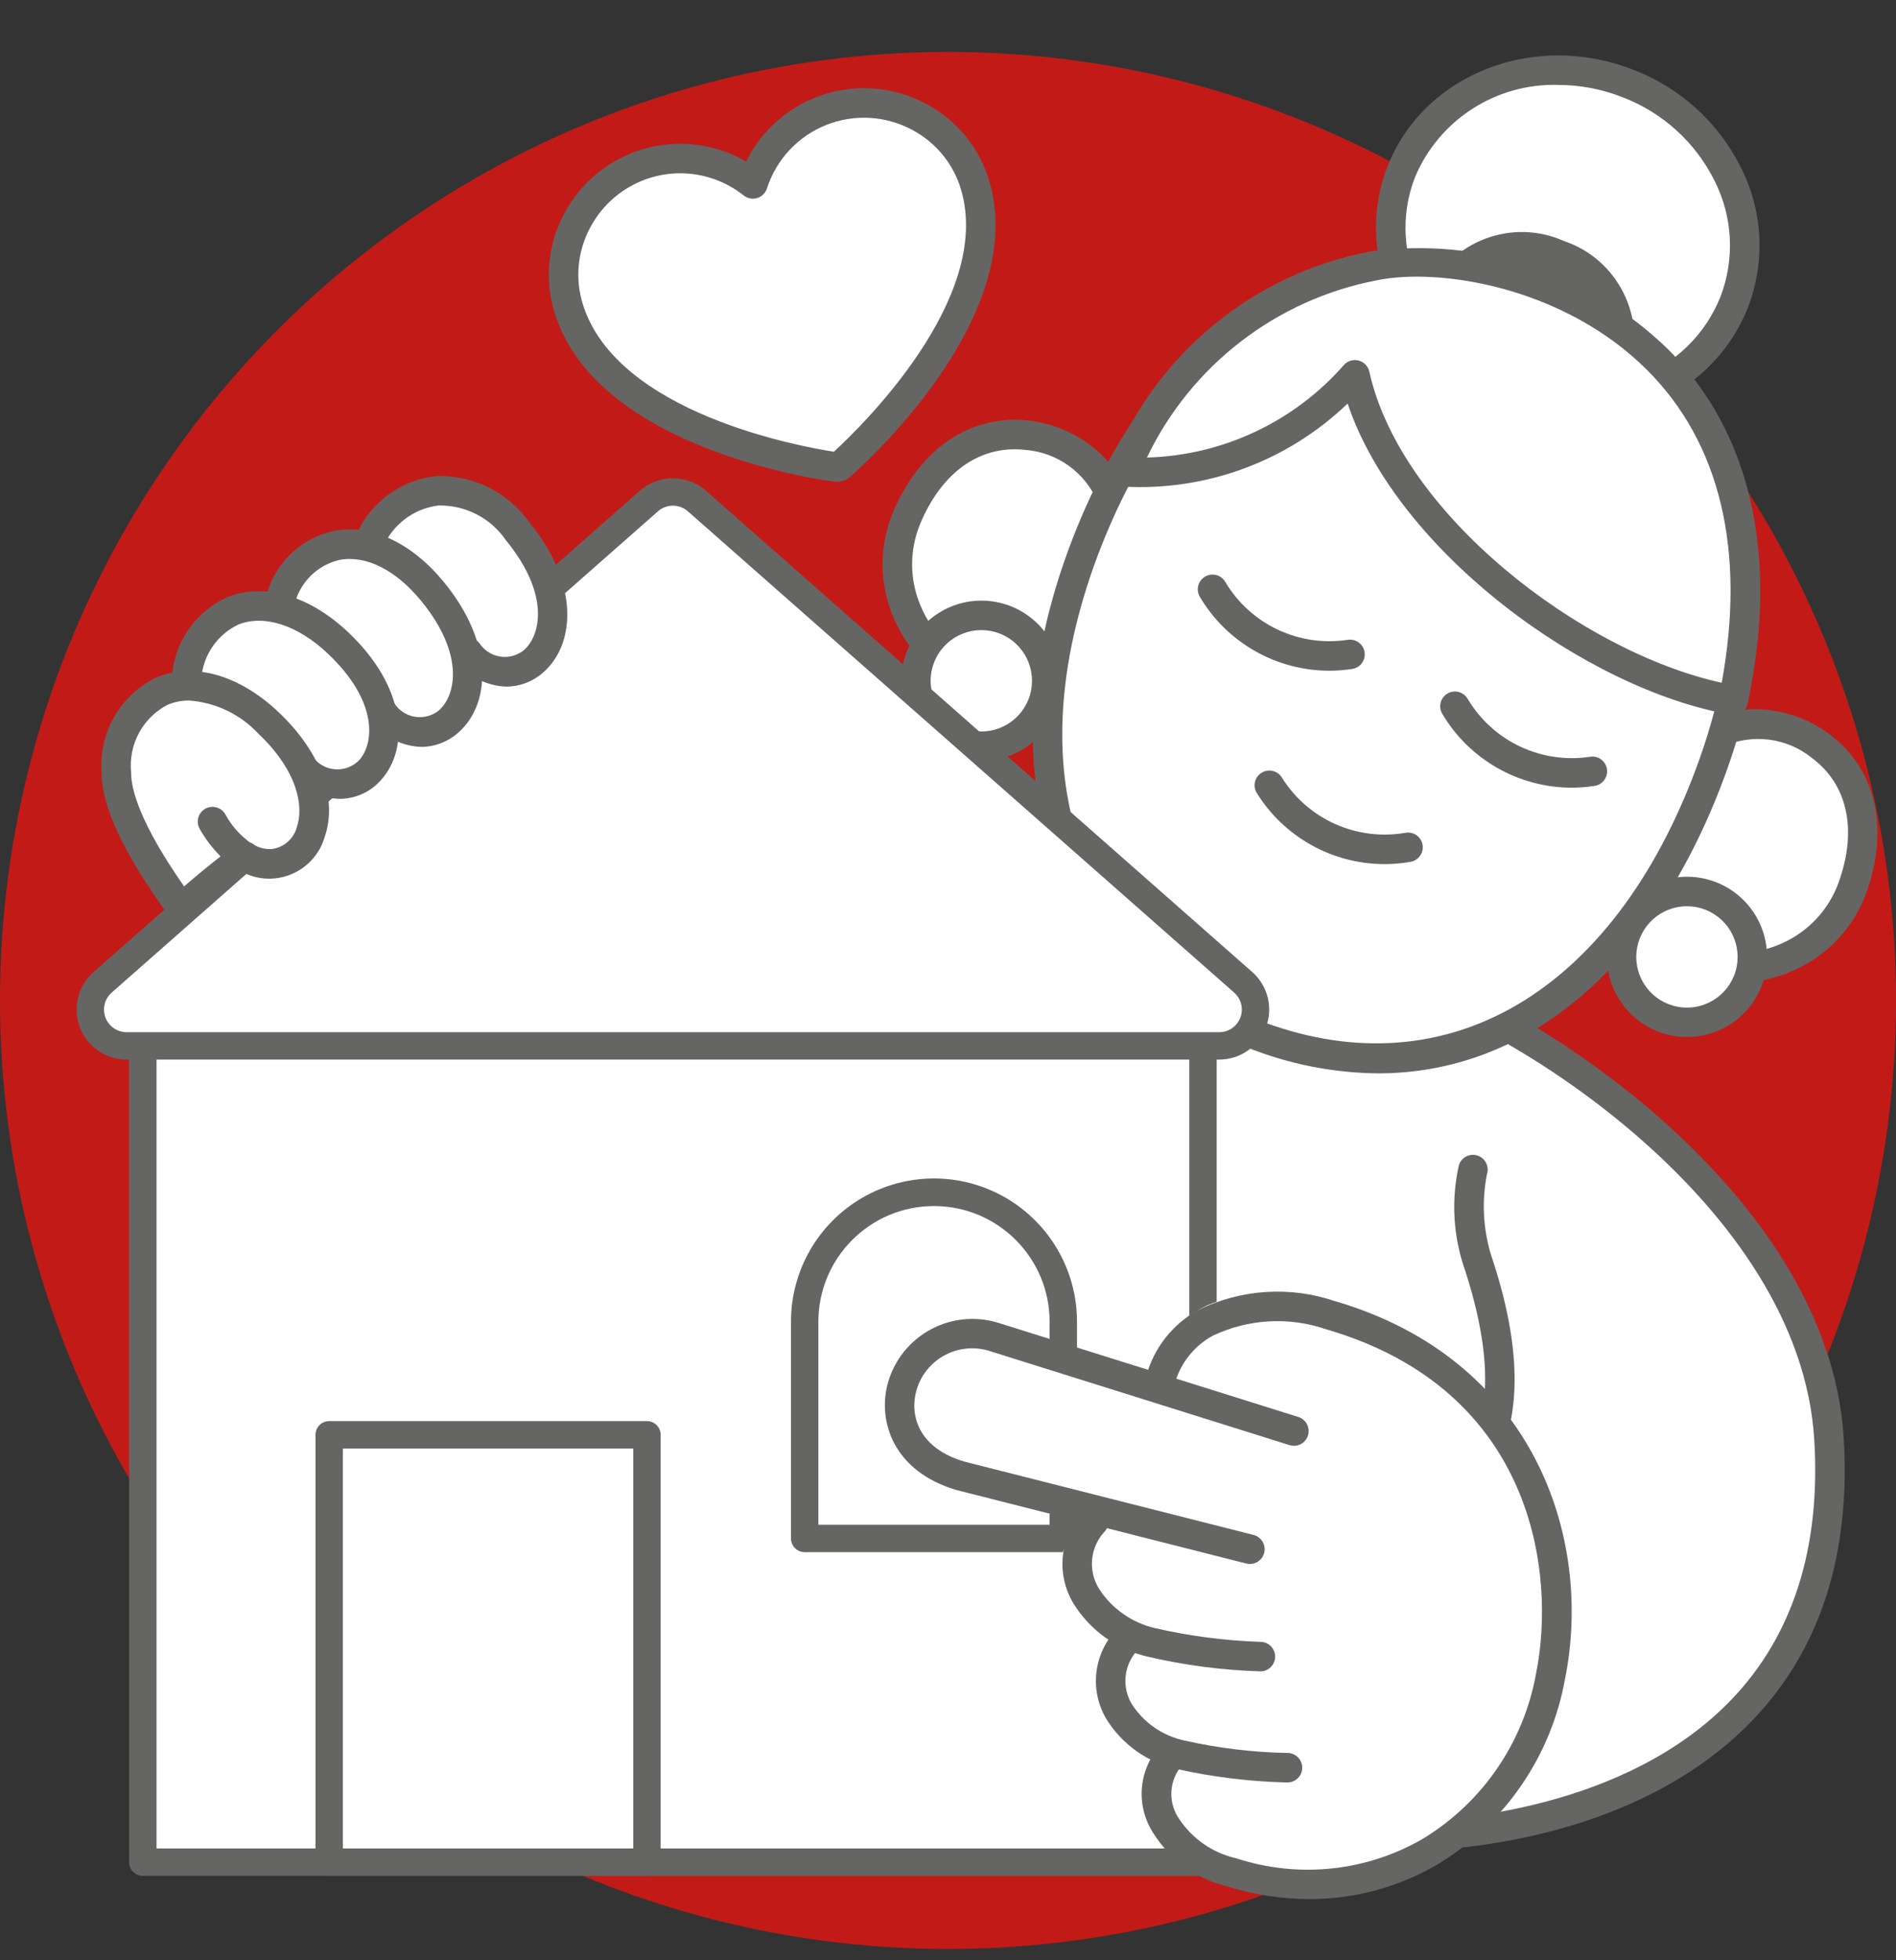 <svg width="90" height="93" viewBox="0 0 90 93" fill="none" xmlns="http://www.w3.org/2000/svg">
<rect x="0" y="0" width="90" height="93" fill="#333333" stroke="none"/>
<circle cx="45" cy="47.465" r="45" fill="#C21B17"/>
<path d="M66.222 46.394C71.856 47.857 86.124 56.75 86.82 68.272C87.972 87.369 66.899 87.095 66.899 87.095L53.929 72.808L53.198 49.028L66.222 46.394Z" fill="white"/>
<path fill-rule="evenodd" clip-rule="evenodd" d="M66.89 87.796H66.979C68.063 87.796 77.462 87.617 83.224 81.576C86.407 78.239 87.851 73.749 87.518 68.23C86.795 56.251 71.927 47.153 66.398 45.716C66.295 45.689 66.188 45.686 66.084 45.708L53.059 48.342C52.725 48.41 52.488 48.708 52.498 49.049L53.23 72.83C53.235 72.996 53.299 73.156 53.411 73.279L66.381 87.566C66.512 87.71 66.696 87.793 66.89 87.796ZM67.205 86.391L54.621 72.529L53.916 49.597L66.2 47.112C71.574 48.602 85.447 57.145 86.121 68.314C86.43 73.425 85.116 77.56 82.217 80.603C77.205 85.864 68.879 86.348 67.205 86.391Z" fill="#656664"/>
<path d="M63.883 72.606C63.883 72.606 74.395 72.93 70.209 60.049C69.689 58.587 69.588 57.009 69.917 55.493" fill="white"/>
<path d="M63.965 73.306C63.91 73.306 63.874 73.305 63.862 73.304C63.476 73.293 63.173 72.97 63.184 72.585C63.181 72.397 63.258 72.216 63.394 72.087C63.531 71.958 63.716 71.892 63.903 71.906C63.936 71.904 67.472 71.969 69.324 69.492C70.812 67.501 70.886 64.396 69.543 60.265C68.978 58.664 68.877 56.935 69.251 55.278C69.326 55.039 69.524 54.858 69.77 54.805C70.015 54.752 70.27 54.834 70.438 55.02C70.606 55.207 70.661 55.469 70.583 55.708C70.31 57.09 70.412 58.52 70.88 59.849C72.368 64.428 72.221 67.964 70.437 70.341C68.313 73.172 64.641 73.306 63.965 73.306Z" fill="#656664"/>
<ellipse cx="74.417" cy="11.242" rx="7.822" ry="8.485" transform="rotate(-68.639 74.417 11.242)" fill="white"/>
<path fill-rule="evenodd" clip-rule="evenodd" d="M71.313 19.179C72.449 19.627 73.659 19.858 74.879 19.86C76.031 19.862 77.172 19.648 78.245 19.231C80.405 18.42 82.122 16.734 82.971 14.588C83.803 12.435 83.686 10.031 82.649 7.97C81.588 5.825 79.757 4.159 77.522 3.306C72.806 1.462 67.575 3.521 65.864 7.897C64.152 12.273 66.597 17.335 71.313 19.179ZM67.168 8.407C68.312 5.684 71.012 3.945 73.963 4.029H73.963C75.007 4.031 76.041 4.228 77.012 4.609C78.919 5.336 80.483 6.755 81.39 8.583C82.254 10.293 82.355 12.29 81.667 14.078C80.959 15.859 79.531 17.257 77.736 17.927C75.828 18.655 73.717 18.636 71.823 17.876C67.825 16.312 65.737 12.064 67.168 8.407Z" fill="#656664"/>
<ellipse cx="72.554" cy="15.749" rx="3.932" ry="4.435" transform="rotate(-68.639 72.554 15.749)" fill="#656664"/>
<path fill-rule="evenodd" clip-rule="evenodd" d="M70.867 20.063C71.518 20.319 72.21 20.451 72.91 20.453C73.522 20.455 74.129 20.348 74.704 20.137C75.905 19.719 76.865 18.801 77.336 17.619C78.178 15.058 76.796 12.297 74.241 11.436C71.78 10.335 68.891 11.426 67.772 13.879C67.317 15.066 67.399 16.393 67.998 17.515C68.61 18.686 69.631 19.593 70.867 20.063ZM69.076 14.389C69.616 13.158 70.857 12.386 72.2 12.446H72.2C72.724 12.448 73.243 12.547 73.731 12.739C75.565 13.321 76.591 15.268 76.033 17.11C75.705 17.916 75.044 18.542 74.22 18.823C72.309 19.473 70.208 18.651 69.244 16.878C68.83 16.111 68.769 15.204 69.076 14.389Z" fill="#656664"/>
<path d="M52.847 23.894C52.21 20.636 45.699 18.266 43.045 24.554C42.272 26.529 42.599 28.765 43.906 30.436C45.212 32.107 47.304 32.964 49.407 32.69L52.847 23.894Z" fill="white"/>
<path fill-rule="evenodd" clip-rule="evenodd" d="M46.192 32.98C46.971 33.284 47.799 33.44 48.635 33.44C48.923 33.44 49.211 33.421 49.497 33.384C49.75 33.351 49.965 33.183 50.058 32.945L53.499 24.149C53.547 24.025 53.559 23.89 53.534 23.76C53.156 21.829 51.108 20.189 48.768 19.947C46.048 19.67 43.665 21.286 42.4 24.282C41.722 25.889 41.728 27.703 42.417 29.305C43.131 30.987 44.492 32.311 46.192 32.98ZM43.69 24.827C44.641 22.572 46.254 21.316 48.162 21.316V21.316C48.316 21.316 48.471 21.324 48.624 21.34C50.169 21.443 51.522 22.413 52.115 23.843L48.912 32.033C48.158 32.073 47.405 31.951 46.702 31.676C45.353 31.146 44.274 30.095 43.707 28.761C43.166 27.506 43.16 26.086 43.69 24.827Z" fill="#656664"/>
<circle cx="46.586" cy="32.295" r="3.1" fill="white"/>
<path fill-rule="evenodd" clip-rule="evenodd" d="M42.954 33.413C43.444 35.006 44.915 36.093 46.581 36.095C48.149 36.102 49.559 35.141 50.124 33.679C50.731 32.127 50.256 30.361 48.953 29.323C47.649 28.285 45.822 28.217 44.445 29.156C43.068 30.095 42.464 31.821 42.954 33.413ZM44.187 32.073C44.304 30.836 45.343 29.892 46.585 29.894V29.894C46.884 29.894 47.181 29.95 47.46 30.06C48.616 30.513 49.237 31.772 48.893 32.965C48.549 34.158 47.353 34.894 46.133 34.662C44.914 34.431 44.07 33.309 44.187 32.073Z" fill="#656664"/>
<path d="M81.18 34.975C83.858 33.014 90.249 35.69 87.933 42.111C87.161 44.086 85.403 45.506 83.31 45.847C81.217 46.188 79.099 45.399 77.74 43.771L81.18 34.975Z" fill="white"/>
<path fill-rule="evenodd" clip-rule="evenodd" d="M79.905 46.165C80.691 46.472 81.528 46.629 82.372 46.628C83.337 46.629 84.292 46.424 85.171 46.026C86.764 45.317 87.999 43.989 88.592 42.348C89.695 39.289 89.046 36.483 86.854 34.843C84.97 33.434 82.353 33.249 80.766 34.41C80.659 34.489 80.576 34.596 80.528 34.72L77.088 43.516C76.995 43.754 77.038 44.023 77.202 44.219C77.925 45.085 78.855 45.754 79.905 46.165ZM80.414 44.861C79.712 44.586 79.076 44.164 78.549 43.624L81.752 35.434C83.158 34.785 84.811 34.99 86.015 35.964C87.712 37.234 88.171 39.388 87.274 41.873C86.809 43.158 85.841 44.197 84.593 44.752C83.271 45.347 81.766 45.387 80.414 44.861Z" fill="#656664"/>
<circle cx="80.08" cy="45.395" r="3.1" fill="white"/>
<path fill-rule="evenodd" clip-rule="evenodd" d="M76.448 46.513C76.939 48.106 78.409 49.193 80.076 49.195C81.643 49.203 83.053 48.241 83.619 46.779C84.226 45.227 83.751 43.461 82.447 42.423C81.144 41.385 79.316 41.317 77.939 42.255C76.563 43.194 75.958 44.92 76.448 46.513ZM77.682 45.173C77.799 43.937 78.838 42.993 80.079 42.994C80.379 42.994 80.676 43.051 80.954 43.16C82.111 43.614 82.731 44.872 82.388 46.065C82.044 47.258 80.848 47.994 79.628 47.762C78.408 47.531 77.565 46.409 77.682 45.173Z" fill="#656664"/>
<ellipse cx="66.289" cy="31.46" rx="18.862" ry="15.769" transform="rotate(-68.639 66.289 31.46)" fill="white"/>
<path fill-rule="evenodd" clip-rule="evenodd" d="M59.163 49.679C61.151 50.481 63.272 50.904 65.415 50.924C72.303 50.924 78.226 46.153 81.626 37.459C83.696 32.169 84.107 27.147 82.816 22.938C81.388 18.403 77.902 14.809 73.414 13.242C69.053 11.348 64.055 11.623 59.929 13.986C56.125 16.203 53.02 20.171 50.951 25.462C48.882 30.753 48.47 35.774 49.761 39.983C51.19 44.518 54.675 48.112 59.163 49.679ZM60.634 15.196C62.627 14.023 64.899 13.407 67.212 13.412C69.163 13.431 71.094 13.815 72.904 14.546C76.99 15.963 80.168 19.226 81.478 23.348C82.675 27.253 82.276 31.956 80.323 36.949C76.241 47.38 68.329 51.759 59.673 48.375C55.587 46.958 52.409 43.695 51.099 39.573C49.902 35.669 50.302 30.966 52.255 25.972C54.208 20.978 57.105 17.252 60.634 15.196Z" fill="#656664"/>
<path d="M53.381 22.389C57.541 22.62 61.575 20.92 64.316 17.782C65.892 24.887 75.15 31.996 82.278 33.214C85.987 15.418 70.813 11.437 65.196 12.617C59.85 13.649 55.398 17.331 53.381 22.389H53.381Z" fill="white"/>
<path fill-rule="evenodd" clip-rule="evenodd" d="M82.16 33.904C82.199 33.911 82.239 33.914 82.279 33.914C82.61 33.914 82.896 33.681 82.963 33.357C84.818 24.456 81.927 19.312 79.174 16.565C75.436 12.933 70.235 11.224 65.071 11.929C59.465 12.981 54.797 16.847 52.72 22.159C52.648 22.367 52.678 22.596 52.8 22.778C52.922 22.961 53.123 23.075 53.342 23.088C57.278 23.304 61.127 21.876 63.97 19.145C66.332 26.194 75.347 32.739 82.16 33.904ZM64.492 17.105C64.434 17.089 64.375 17.082 64.315 17.082C64.115 17.082 63.925 17.167 63.792 17.317C61.423 20.018 58.035 21.609 54.443 21.707C56.538 17.336 60.581 14.218 65.34 13.302C68.284 12.684 74.216 13.593 78.186 17.555C81.657 21.021 82.876 26.141 81.726 32.393C75.038 30.925 66.496 24.381 64.999 17.63C64.942 17.374 64.746 17.171 64.492 17.105Z" fill="#656664"/>
<path d="M60.252 37.255C61.642 39.487 64.247 40.651 66.837 40.198L60.252 37.255Z" fill="white"/>
<path d="M65.719 40.996C63.252 40.993 60.962 39.719 59.658 37.625C59.455 37.297 59.556 36.867 59.883 36.663C60.211 36.459 60.641 36.558 60.846 36.885C62.085 38.875 64.407 39.913 66.716 39.509C66.962 39.466 67.213 39.557 67.374 39.749C67.534 39.941 67.58 40.203 67.495 40.438C67.409 40.673 67.204 40.845 66.958 40.888C66.549 40.96 66.134 40.996 65.719 40.996Z" fill="#656664"/>
<path d="M57.557 27.959C58.897 30.221 61.476 31.443 64.076 31.047L57.557 27.959Z" fill="white"/>
<path d="M63.096 31.821C60.574 31.818 58.241 30.486 56.955 28.317C56.758 27.984 56.867 27.555 57.2 27.358C57.532 27.16 57.962 27.27 58.159 27.603C59.354 29.619 61.653 30.708 63.97 30.355C64.219 30.314 64.47 30.41 64.628 30.606C64.786 30.802 64.827 31.067 64.734 31.302C64.642 31.536 64.431 31.703 64.182 31.738C63.823 31.794 63.46 31.821 63.096 31.821Z" fill="#656664"/>
<path d="M69.063 33.508C70.403 35.769 72.983 36.991 75.582 36.595L69.063 33.508Z" fill="white"/>
<path d="M74.603 37.37C72.081 37.366 69.747 36.034 68.461 33.864C68.264 33.532 68.374 33.102 68.706 32.905C69.039 32.708 69.468 32.818 69.665 33.151C70.86 35.166 73.159 36.255 75.476 35.903C75.724 35.862 75.976 35.958 76.134 36.154C76.292 36.35 76.333 36.616 76.24 36.85C76.148 37.084 75.937 37.251 75.688 37.287C75.329 37.342 74.966 37.37 74.603 37.37Z" fill="#656664"/>
<path d="M57.104 49.959L31.367 27.762L6.78 49.959V88.346H57.104V49.959Z" fill="white"/>
<path fill-rule="evenodd" clip-rule="evenodd" d="M6.78 88.997H57.104C57.276 88.997 57.442 88.928 57.564 88.806C57.686 88.684 57.754 88.519 57.754 88.346V49.959C57.754 49.77 57.672 49.59 57.528 49.466L31.791 27.27C31.543 27.055 31.174 27.059 30.931 27.279L6.344 49.476C6.208 49.599 6.13 49.775 6.13 49.959V88.346C6.13 88.519 6.198 88.684 6.32 88.806C6.442 88.928 6.607 88.997 6.78 88.997ZM56.454 87.696H7.43V50.248L31.377 28.628L56.454 50.257V87.696Z" fill="#656664"/>
<path d="M59.013 46.604L33.081 23.771C32.43 23.198 31.455 23.198 30.804 23.771L4.872 46.604C4.334 47.077 4.146 47.835 4.399 48.505C4.652 49.176 5.294 49.62 6.011 49.62H57.874C58.591 49.62 59.233 49.176 59.486 48.505C59.739 47.835 59.551 47.077 59.013 46.604Z" fill="white"/>
<path fill-rule="evenodd" clip-rule="evenodd" d="M6.011 50.27H57.874C58.861 50.27 59.745 49.659 60.094 48.735C60.443 47.811 60.183 46.768 59.442 46.116L33.511 23.283C32.613 22.496 31.271 22.496 30.374 23.283L4.442 46.116C3.701 46.768 3.442 47.811 3.79 48.735C4.139 49.659 5.023 50.27 6.011 50.27ZM31.233 24.258C31.429 24.086 31.681 23.991 31.942 23.991C32.203 23.991 32.455 24.086 32.651 24.258L58.583 47.091C58.918 47.386 59.035 47.858 58.878 48.276C58.72 48.694 58.32 48.97 57.874 48.97H6.011C5.564 48.97 5.164 48.694 5.007 48.276C4.849 47.858 4.966 47.386 5.302 47.091L31.233 24.258Z" fill="#656664"/>
<rect x="15.627" y="68.072" width="15.084" height="20.275" fill="white"/>
<path fill-rule="evenodd" clip-rule="evenodd" d="M15.626 88.997H30.71C30.883 88.996 31.048 88.928 31.17 88.806C31.292 88.684 31.36 88.519 31.36 88.346V68.072C31.36 67.899 31.292 67.734 31.17 67.612C31.048 67.49 30.883 67.421 30.71 67.421H15.626C15.454 67.421 15.288 67.49 15.166 67.612C15.044 67.734 14.976 67.899 14.976 68.072V88.346C14.976 88.519 15.044 88.684 15.166 88.806C15.288 88.928 15.454 88.996 15.626 88.997ZM30.061 87.696H16.276V68.722H30.061V87.696Z" fill="#656664"/>
<path d="M44.335 56.569C45.963 56.569 47.524 57.215 48.675 58.367C49.826 59.518 50.473 61.079 50.473 62.707V72.989H38.197V62.707C38.197 61.079 38.843 59.518 39.995 58.367C41.146 57.215 42.707 56.569 44.335 56.569Z" fill="white"/>
<path fill-rule="evenodd" clip-rule="evenodd" d="M38.197 73.639H50.473C50.645 73.639 50.81 73.571 50.932 73.449C51.054 73.327 51.123 73.161 51.123 72.989V62.707C51.126 60.28 49.832 58.036 47.731 56.821C45.63 55.607 43.04 55.607 40.938 56.821C38.837 58.036 37.544 60.28 37.547 62.707V72.989C37.547 73.161 37.615 73.327 37.737 73.449C37.859 73.571 38.024 73.639 38.197 73.639ZM49.823 72.339H38.847L38.847 62.707C38.847 59.676 41.304 57.219 44.335 57.219C47.366 57.219 49.823 59.676 49.823 62.707V72.339Z" fill="#656664"/>
<path fill-rule="evenodd" clip-rule="evenodd" d="M23.121 30.788C23.73 31.468 24.451 31.593 24.996 31.129V31.129C25.727 30.503 26.14 28.601 24.139 26.161C23.356 25.002 22.063 24.291 20.665 24.251C19.889 24.402 19.187 24.813 18.677 25.417C19.594 25.777 20.437 26.305 21.161 26.973C22.068 28.019 22.679 29.287 22.932 30.647C23.001 30.685 23.065 30.732 23.121 30.788ZM21.05 33.519C20.511 33.982 19.807 33.855 19.203 33.202C18.8 31.82 18.015 30.58 16.938 29.624C16.283 29.011 15.526 28.518 14.701 28.167C15.018 27.407 15.685 26.848 16.49 26.671C17.685 26.454 19.034 27.138 20.193 28.551C22.194 30.991 21.78 32.893 21.05 33.519V33.519ZM15.318 35.611C16.009 36.21 16.739 36.244 17.222 35.712C17.866 34.998 18.034 33.059 15.74 30.895C14.371 29.602 12.859 29.097 11.697 29.545C10.886 29.907 10.307 30.648 10.152 31.523C11.468 31.807 12.675 32.462 13.629 33.412C14.297 34.048 14.861 34.786 15.298 35.599C15.301 35.602 15.304 35.603 15.308 35.605C15.311 35.606 15.315 35.608 15.318 35.611ZM13.202 39.871C13.698 39.796 14.102 39.433 14.229 38.947C14.55 38.008 14.247 36.395 12.431 34.682C11.028 33.357 9.49 32.863 8.319 33.361L8.317 33.362C8.293 33.372 8.269 33.382 8.246 33.393C7.186 34.002 6.581 35.173 6.696 36.39C6.721 38.421 7.395 40.392 8.618 42.014C8.782 41.501 9.241 41.186 9.647 40.906C9.941 40.703 10.208 40.519 10.316 40.293C10.068 39.934 9.84 39.562 9.633 39.178C9.517 38.978 9.486 38.74 9.546 38.516C9.606 38.293 9.752 38.102 9.952 37.987C10.371 37.755 10.897 37.897 11.144 38.306C11.313 38.603 11.513 38.881 11.741 39.136C11.829 39.195 11.905 39.271 11.965 39.358C12.287 39.695 12.736 39.881 13.202 39.871Z" fill="white"/>
<path fill-rule="evenodd" clip-rule="evenodd" d="M24.285 32.106C23.627 32.076 23.014 31.766 22.6 31.255L22.334 31.086L22.241 30.758C22.007 29.52 21.447 28.367 20.62 27.418C20.179 26.971 19.648 26.623 19.063 26.397C18.802 26.273 18.552 26.152 18.328 26.024L17.615 25.615L18.132 24.976C18.762 24.223 19.64 23.719 20.608 23.553C22.236 23.571 23.754 24.378 24.68 25.717C27.014 28.562 26.42 30.831 25.452 31.661L25.449 31.663C25.127 31.946 24.714 32.104 24.285 32.106V32.106ZM20.346 34.494C19.704 34.465 19.103 34.17 18.689 33.678L18.57 33.55L18.526 33.38C18.156 32.125 17.439 31 16.457 30.134C15.862 29.576 15.172 29.128 14.421 28.809L13.752 28.517L14.071 27.861C14.487 26.902 15.339 26.203 16.361 25.983C17.821 25.718 19.41 26.493 20.734 28.107C23.067 30.952 22.474 33.221 21.505 34.051V34.051C21.185 34.334 20.773 34.492 20.346 34.494ZM16.414 36.788C15.871 36.77 15.351 36.565 14.941 36.208L14.747 36.05L14.684 35.937C14.283 35.187 13.765 34.506 13.148 33.921C12.291 33.065 11.207 32.472 10.024 32.212L9.294 32.076L9.472 31.356C9.68 30.259 10.418 29.337 11.442 28.894C12.866 28.344 14.649 28.902 16.221 30.386C18.896 32.91 18.595 35.235 17.741 36.182L17.74 36.183C17.406 36.566 16.922 36.787 16.414 36.788ZM8.04 42.41L8.848 43.59L9.284 42.228C9.376 41.943 9.715 41.709 10.043 41.483L10.044 41.482C10.418 41.271 10.73 40.965 10.948 40.595L11.137 40.199L10.863 39.856C10.672 39.579 10.496 39.292 10.335 38.996L10.239 38.829C10.203 38.75 10.224 38.657 10.29 38.6C10.375 38.553 10.482 38.578 10.538 38.657C10.732 38.998 10.962 39.316 11.224 39.608L11.497 39.879C11.962 40.35 12.606 40.601 13.268 40.568C14.04 40.472 14.679 39.923 14.891 39.175C15.283 38.029 14.969 36.114 12.911 34.173C11.299 32.652 9.48 32.106 8.052 32.714L7.95 32.758C6.641 33.475 5.876 34.894 5.996 36.382C6.025 38.556 6.74 40.666 8.04 42.41ZM8.592 34.005C8.809 33.916 9.042 33.871 9.277 33.873V33.873C10.299 33.97 11.251 34.439 11.95 35.191C13.526 36.677 13.806 38.021 13.566 38.72C13.475 38.988 13.314 39.157 13.133 39.175C12.887 39.163 12.655 39.059 12.483 38.882C12.405 38.782 12.314 38.691 12.213 38.614C12.038 38.41 11.883 38.19 11.75 37.956C11.309 37.214 10.356 36.959 9.603 37.38C9.241 37.589 8.977 37.932 8.869 38.335C8.761 38.738 8.818 39.167 9.026 39.529L9.119 39.691C9.225 39.876 9.326 40.051 9.421 40.21C9.368 40.248 9.313 40.285 9.265 40.319L9.265 40.319L9.265 40.319L9.25 40.329C9.044 40.465 8.848 40.614 8.66 40.774C7.844 39.459 7.407 37.944 7.396 36.397C7.289 35.434 7.758 34.498 8.592 34.005ZM16.702 35.243C16.449 35.522 16.097 35.344 15.841 35.137C15.38 34.309 14.796 33.555 14.109 32.903C13.246 32.065 12.209 31.428 11.072 31.037C11.251 30.659 11.563 30.36 11.949 30.198C12.84 29.854 14.108 30.317 15.26 31.404C17.243 33.275 17.08 34.824 16.702 35.243ZM20.594 32.988C20.344 33.203 20.055 33.048 19.829 32.839C19.372 31.405 18.54 30.119 17.419 29.115C16.907 28.633 16.334 28.219 15.715 27.885C15.947 27.613 16.265 27.428 16.616 27.36C17.552 27.187 18.659 27.785 19.651 28.995C21.381 31.104 21.023 32.62 20.594 32.988ZM23.642 30.32C23.618 30.294 23.594 30.27 23.57 30.248C23.261 28.875 22.619 27.598 21.703 26.53C21.213 25.983 20.61 25.55 19.935 25.262C20.172 25.103 20.441 24.997 20.723 24.949C21.887 25.021 22.951 25.634 23.597 26.605C25.325 28.712 24.97 30.226 24.542 30.597C24.221 30.869 23.839 30.541 23.642 30.32Z" fill="white"/>
<path fill-rule="evenodd" clip-rule="evenodd" d="M8.54 43.782C8.565 43.785 8.591 43.787 8.616 43.787C8.787 43.787 8.952 43.724 9.08 43.611C10.285 42.547 11.211 41.82 11.686 41.46C12.412 41.775 13.238 41.761 13.952 41.422C14.667 41.084 15.201 40.453 15.417 39.692C16.038 37.877 15.213 35.664 13.21 33.773C11.338 32.007 9.167 31.4 7.404 32.15C5.719 32.976 4.7 34.737 4.822 36.61C4.805 38.237 5.861 40.49 8.05 43.499C8.167 43.658 8.344 43.761 8.54 43.782ZM7.951 33.438C8.278 33.302 8.628 33.232 8.982 33.235C10.228 33.327 11.394 33.882 12.249 34.792C14.124 36.562 14.43 38.25 14.092 39.239C13.944 39.789 13.482 40.199 12.919 40.279C12.637 40.3 12.356 40.242 12.107 40.109C12.035 40.044 11.95 39.993 11.857 39.962C11.375 39.61 10.977 39.154 10.694 38.629C10.568 38.412 10.337 38.279 10.087 38.279C9.837 38.279 9.606 38.412 9.481 38.629C9.356 38.845 9.357 39.112 9.482 39.329C9.751 39.805 10.083 40.242 10.469 40.629C10.044 40.961 9.454 41.436 8.738 42.052C6.657 39.069 6.214 37.46 6.223 36.625C6.097 35.31 6.78 34.05 7.951 33.438Z" fill="#656664"/>
<path d="M16.12 37.9C15.33 37.879 14.573 37.573 13.99 37.038C13.701 36.785 13.67 36.345 13.921 36.054C14.173 35.763 14.612 35.729 14.905 35.979C15.166 36.294 15.549 36.484 15.959 36.5C16.368 36.516 16.765 36.358 17.05 36.064C17.765 35.272 17.959 33.27 15.558 31.005C14.139 29.665 12.56 29.15 11.336 29.621C10.231 30.134 9.531 31.249 9.548 32.468C9.517 32.852 9.181 33.139 8.796 33.109C8.412 33.08 8.124 32.744 8.152 32.36C8.176 30.603 9.223 29.022 10.832 28.315C12.574 27.643 14.698 28.268 16.519 29.986C19.321 32.631 19.43 35.518 18.089 37.003C17.593 37.571 16.875 37.898 16.12 37.9Z" fill="#656664"/>
<path d="M20.003 35.435C19.095 35.404 18.244 34.987 17.665 34.288C17.407 34 17.431 33.557 17.719 33.299C18.007 33.041 18.45 33.065 18.708 33.353C18.927 33.699 19.282 33.936 19.686 34.004C20.09 34.072 20.504 33.966 20.824 33.711C21.635 33.016 22.081 31.055 19.988 28.503C18.788 27.041 17.377 26.331 16.122 26.562C15.086 26.801 14.267 27.594 13.994 28.622C13.914 28.859 13.713 29.035 13.468 29.084C13.223 29.133 12.97 29.047 12.805 28.859C12.64 28.671 12.588 28.409 12.668 28.172C13.096 26.657 14.33 25.506 15.871 25.185C17.643 24.863 19.538 25.748 21.071 27.615C23.514 30.594 23.254 33.471 21.735 34.773C21.257 35.196 20.641 35.431 20.003 35.435Z" fill="#656664"/>
<path d="M24.039 32.576C23.132 32.545 22.281 32.128 21.701 31.429C21.443 31.141 21.467 30.698 21.755 30.44C22.043 30.182 22.486 30.206 22.744 30.494C22.963 30.84 23.318 31.077 23.722 31.146C24.126 31.214 24.54 31.107 24.86 30.852C25.67 30.157 26.117 28.196 24.024 25.644C23.306 24.584 22.101 23.959 20.821 23.982C19.748 24.11 18.807 24.756 18.301 25.71C18.177 25.928 17.946 26.063 17.696 26.064C17.445 26.065 17.213 25.932 17.087 25.715C16.962 25.499 16.961 25.231 17.086 25.014C17.821 23.66 19.173 22.753 20.704 22.587C22.442 22.527 24.095 23.342 25.106 24.756C27.549 27.735 27.29 30.612 25.771 31.915C25.293 32.337 24.677 32.572 24.039 32.576Z" fill="#656664"/>
<path d="M72.833 79.308C72.244 82.618 70.265 85.516 67.398 87.271C64.653 88.876 61.351 89.229 58.328 88.241C57.173 87.979 56.164 87.282 55.51 86.295C55.021 85.447 55.05 84.396 55.586 83.577C55.607 83.582 55.625 83.592 55.647 83.598C56.893 83.866 58.171 83.963 59.444 83.888C59.71 83.882 59.921 83.663 59.917 83.397C59.914 83.13 59.696 82.917 59.43 82.918C58.243 82.989 57.053 82.902 55.889 82.659C55.88 82.657 55.872 82.653 55.863 82.65C55.858 82.643 55.856 82.634 55.85 82.628C55.731 82.503 55.556 82.448 55.388 82.484C54.503 82.201 53.746 81.615 53.249 80.829C52.749 79.977 52.826 78.904 53.444 78.133C53.599 78.184 53.74 78.251 53.902 78.293C55.3 78.593 56.731 78.703 58.157 78.619C58.332 78.618 58.492 78.524 58.578 78.372C58.663 78.22 58.66 78.034 58.571 77.884C58.481 77.735 58.318 77.645 58.144 77.649C56.804 77.728 55.46 77.629 54.146 77.354C52.873 76.912 51.819 75.995 51.206 74.795C50.601 73.719 51.782 73.088 52.569 72.357L57.93 73.691C58.19 73.757 58.454 73.6 58.52 73.34C58.585 73.08 58.428 72.816 58.168 72.751L44.678 69.332C42.506 68.699 41.913 67.079 42.289 65.756C42.507 64.988 43.032 64.343 43.74 63.974C44.448 63.604 45.277 63.543 46.032 63.803L59.959 68.171C60.215 68.251 60.487 68.108 60.567 67.853C60.647 67.597 60.504 67.325 60.249 67.245L55.177 65.654C55.212 65.608 55.238 65.555 55.254 65.499C55.563 64.229 56.413 63.16 57.581 62.573C59.025 61.95 60.668 61.985 62.084 62.669C71.671 66.722 73.923 73.922 72.833 79.308Z" fill="white"/>
<path fill-rule="evenodd" clip-rule="evenodd" d="M58.122 88.91C59.331 89.287 60.59 89.48 61.856 89.484C63.932 89.49 65.971 88.933 67.756 87.873C70.793 86.017 72.892 82.95 73.519 79.447C74.664 73.79 72.333 66.242 62.357 62.025C60.756 61.259 58.9 61.229 57.275 61.943C55.945 62.598 54.97 63.805 54.61 65.244C54.511 65.381 54.465 65.55 54.481 65.719L46.218 63.129C45.284 62.823 44.267 62.909 43.399 63.369C42.531 63.828 41.888 64.621 41.616 65.565C41.161 67.168 41.864 69.24 44.506 70.011L52.017 71.914C51.92 72 51.819 72.085 51.717 72.17C51.7 72.183 51.684 72.197 51.668 72.21C50.975 72.786 49.815 73.749 50.596 75.139C51.154 76.16 51.971 77.017 52.964 77.624C52.953 77.633 52.943 77.643 52.934 77.653C52.932 77.655 52.93 77.657 52.929 77.659C52.105 78.653 51.989 80.056 52.639 81.172C53.2 82.079 54.056 82.763 55.064 83.11C55.049 83.127 55.035 83.145 55.021 83.164C54.326 84.205 54.279 85.551 54.9 86.638C55.639 87.784 56.794 88.599 58.122 88.91ZM56.12 85.952C55.853 85.475 55.792 84.909 55.952 84.385C57.107 84.578 58.28 84.646 59.45 84.588C59.723 84.585 59.987 84.488 60.198 84.313C60.455 84.097 60.609 83.783 60.621 83.447C60.633 83.111 60.503 82.786 60.262 82.552C60.032 82.331 59.724 82.211 59.405 82.218C58.337 82.278 57.267 82.21 56.215 82.017C56.007 81.86 55.753 81.775 55.492 81.774C54.819 81.54 54.244 81.086 53.859 80.486C53.6 80.023 53.555 79.472 53.735 78.973C55.191 79.288 56.682 79.404 58.169 79.32C58.441 79.315 58.703 79.218 58.911 79.043C59.169 78.828 59.322 78.514 59.335 78.179C59.348 77.844 59.218 77.519 58.978 77.285C58.754 77.063 58.449 76.941 58.134 76.949C56.857 77.026 55.575 76.935 54.322 76.676C53.241 76.27 52.349 75.478 51.816 74.453C51.658 74.171 51.681 74.019 52.562 73.288C52.589 73.265 52.616 73.242 52.643 73.22C52.681 73.188 52.719 73.156 52.757 73.124L57.758 74.37C58.169 74.475 58.604 74.353 58.9 74.049C59.196 73.745 59.308 73.307 59.192 72.898C59.077 72.49 58.752 72.175 58.341 72.072L44.874 68.661C43.046 68.126 42.702 66.866 42.963 65.946C43.126 65.357 43.527 64.863 44.07 64.582C44.613 64.302 45.248 64.262 45.823 64.471L59.751 68.838C60.05 68.933 60.375 68.904 60.653 68.758C60.932 68.613 61.141 68.363 61.234 68.063C61.329 67.763 61.3 67.438 61.155 67.159C61.009 66.88 60.759 66.671 60.458 66.577L56.087 65.206C56.411 64.333 57.055 63.617 57.888 63.202C59.15 62.67 60.581 62.711 61.812 63.314C71.011 67.203 73.183 74.054 72.147 79.169C71.596 82.284 69.737 85.014 67.041 86.669C64.465 88.173 61.369 88.501 58.535 87.572C57.553 87.358 56.69 86.779 56.12 85.952Z" fill="white"/>
<path d="M59.829 79.294C58.019 79.24 56.219 79.005 54.456 78.592C53.003 78.251 51.745 77.346 50.958 76.077C50.107 74.673 50.304 72.872 51.438 71.685C51.723 71.424 52.166 71.444 52.427 71.728C52.688 72.012 52.67 72.455 52.386 72.716C51.734 73.462 51.648 74.546 52.175 75.384C52.784 76.325 53.735 76.991 54.827 77.243C56.47 77.62 58.145 77.838 59.829 77.894C60.216 77.894 60.529 78.208 60.529 78.594C60.529 78.981 60.216 79.295 59.829 79.295L59.829 79.294Z" fill="#656664"/>
<path d="M61.016 84.565C59.289 84.518 57.57 84.306 55.883 83.933C54.478 83.628 53.259 82.763 52.507 81.538C51.7 80.163 51.914 78.419 53.028 77.28C53.313 77.02 53.756 77.04 54.016 77.325C54.277 77.61 54.258 78.052 53.973 78.313C53.34 79.012 53.24 80.044 53.728 80.852C54.299 81.739 55.202 82.361 56.235 82.578C57.834 82.939 59.466 83.135 61.105 83.165H61.114C61.499 83.165 61.812 83.475 61.815 83.86C61.817 84.245 61.509 84.56 61.124 84.565H61.016Z" fill="#656664"/>
<path d="M62.148 90.097C60.832 90.093 59.525 89.892 58.27 89.501C56.823 89.154 55.567 88.259 54.768 87.004C53.875 85.667 54.034 83.889 55.15 82.733C55.435 82.473 55.878 82.493 56.138 82.778C56.399 83.063 56.38 83.505 56.095 83.766C55.478 84.491 55.434 85.544 55.988 86.318C56.617 87.255 57.582 87.915 58.683 88.163C61.648 89.134 64.887 88.788 67.58 87.214C70.394 85.488 72.335 82.642 72.914 79.393C73.866 74.685 72.844 65.949 62.969 63.071C61.201 62.46 59.264 62.566 57.573 63.368C56.674 63.857 56.016 64.694 55.754 65.682C55.688 65.924 55.499 66.112 55.258 66.176C55.016 66.24 54.758 66.171 54.582 65.994C54.405 65.816 54.337 65.558 54.402 65.317C54.76 63.964 55.659 62.818 56.887 62.147C58.905 61.158 61.232 61.007 63.361 61.727C72.805 64.479 75.644 72.958 74.286 79.671C73.63 83.308 71.45 86.491 68.295 88.417C66.436 89.522 64.311 90.103 62.148 90.097Z" fill="#656664"/>
<path d="M59.33 73.5L45.594 70.019C40.53 68.541 42.77 62.213 47.256 63.451L61.42 67.893" fill="white"/>
<path d="M59.331 74.2C59.273 74.2 59.215 74.193 59.158 74.178L45.422 70.697C42.42 69.822 41.629 67.434 42.154 65.583C42.467 64.499 43.206 63.588 44.203 63.059C45.2 62.53 46.369 62.428 47.442 62.776L61.63 67.225C61.868 67.3 62.049 67.496 62.103 67.741C62.158 67.985 62.078 68.239 61.894 68.409C61.71 68.578 61.449 68.636 61.211 68.561L47.047 64.119C46.332 63.872 45.547 63.929 44.876 64.279C44.206 64.628 43.708 65.237 43.501 65.965C43.173 67.121 43.575 68.701 45.789 69.346L59.502 72.821C59.844 72.908 60.069 73.236 60.025 73.586C59.981 73.936 59.684 74.2 59.331 74.2Z" fill="#656664"/>
<path d="M39.399 5.126C37.661 5.651 36.293 6.997 35.739 8.726C33.846 7.218 31.192 7.116 29.189 8.475C27.186 9.834 26.3 12.338 27.003 14.655C28.934 20.815 39.733 22.161 39.733 22.161L39.858 22.123C39.858 22.123 48.102 15.019 46.297 8.821C45.877 7.413 44.912 6.231 43.617 5.537C42.322 4.844 40.804 4.695 39.399 5.126Z" fill="white"/>
<path fill-rule="evenodd" clip-rule="evenodd" d="M39.646 22.856C39.675 22.859 39.704 22.861 39.733 22.861C39.801 22.861 39.868 22.851 39.933 22.831L40.059 22.794C40.153 22.765 40.241 22.718 40.315 22.654C40.666 22.351 48.878 15.18 46.969 8.625C46.512 7.048 45.439 5.721 43.992 4.944C42.525 4.143 40.795 3.967 39.196 4.456C37.547 4.956 36.179 6.117 35.418 7.663C33.949 6.812 32.197 6.596 30.565 7.066C28.934 7.535 27.564 8.649 26.773 10.151C25.999 11.599 25.84 13.298 26.334 14.864C28.377 21.379 39.187 22.798 39.646 22.856ZM28.011 10.806C28.848 9.218 30.494 8.223 32.289 8.221C33.384 8.222 34.447 8.593 35.304 9.275C35.484 9.417 35.722 9.463 35.942 9.396C36.161 9.33 36.334 9.16 36.405 8.942C36.846 7.57 37.877 6.466 39.215 5.931C40.553 5.397 42.06 5.486 43.325 6.175C44.443 6.775 45.272 7.799 45.625 9.017C47.14 14.22 40.749 20.364 39.581 21.432C38.019 21.19 29.292 19.618 27.67 14.445C27.289 13.236 27.412 11.924 28.011 10.806Z" fill="#656664"/>
</svg>
